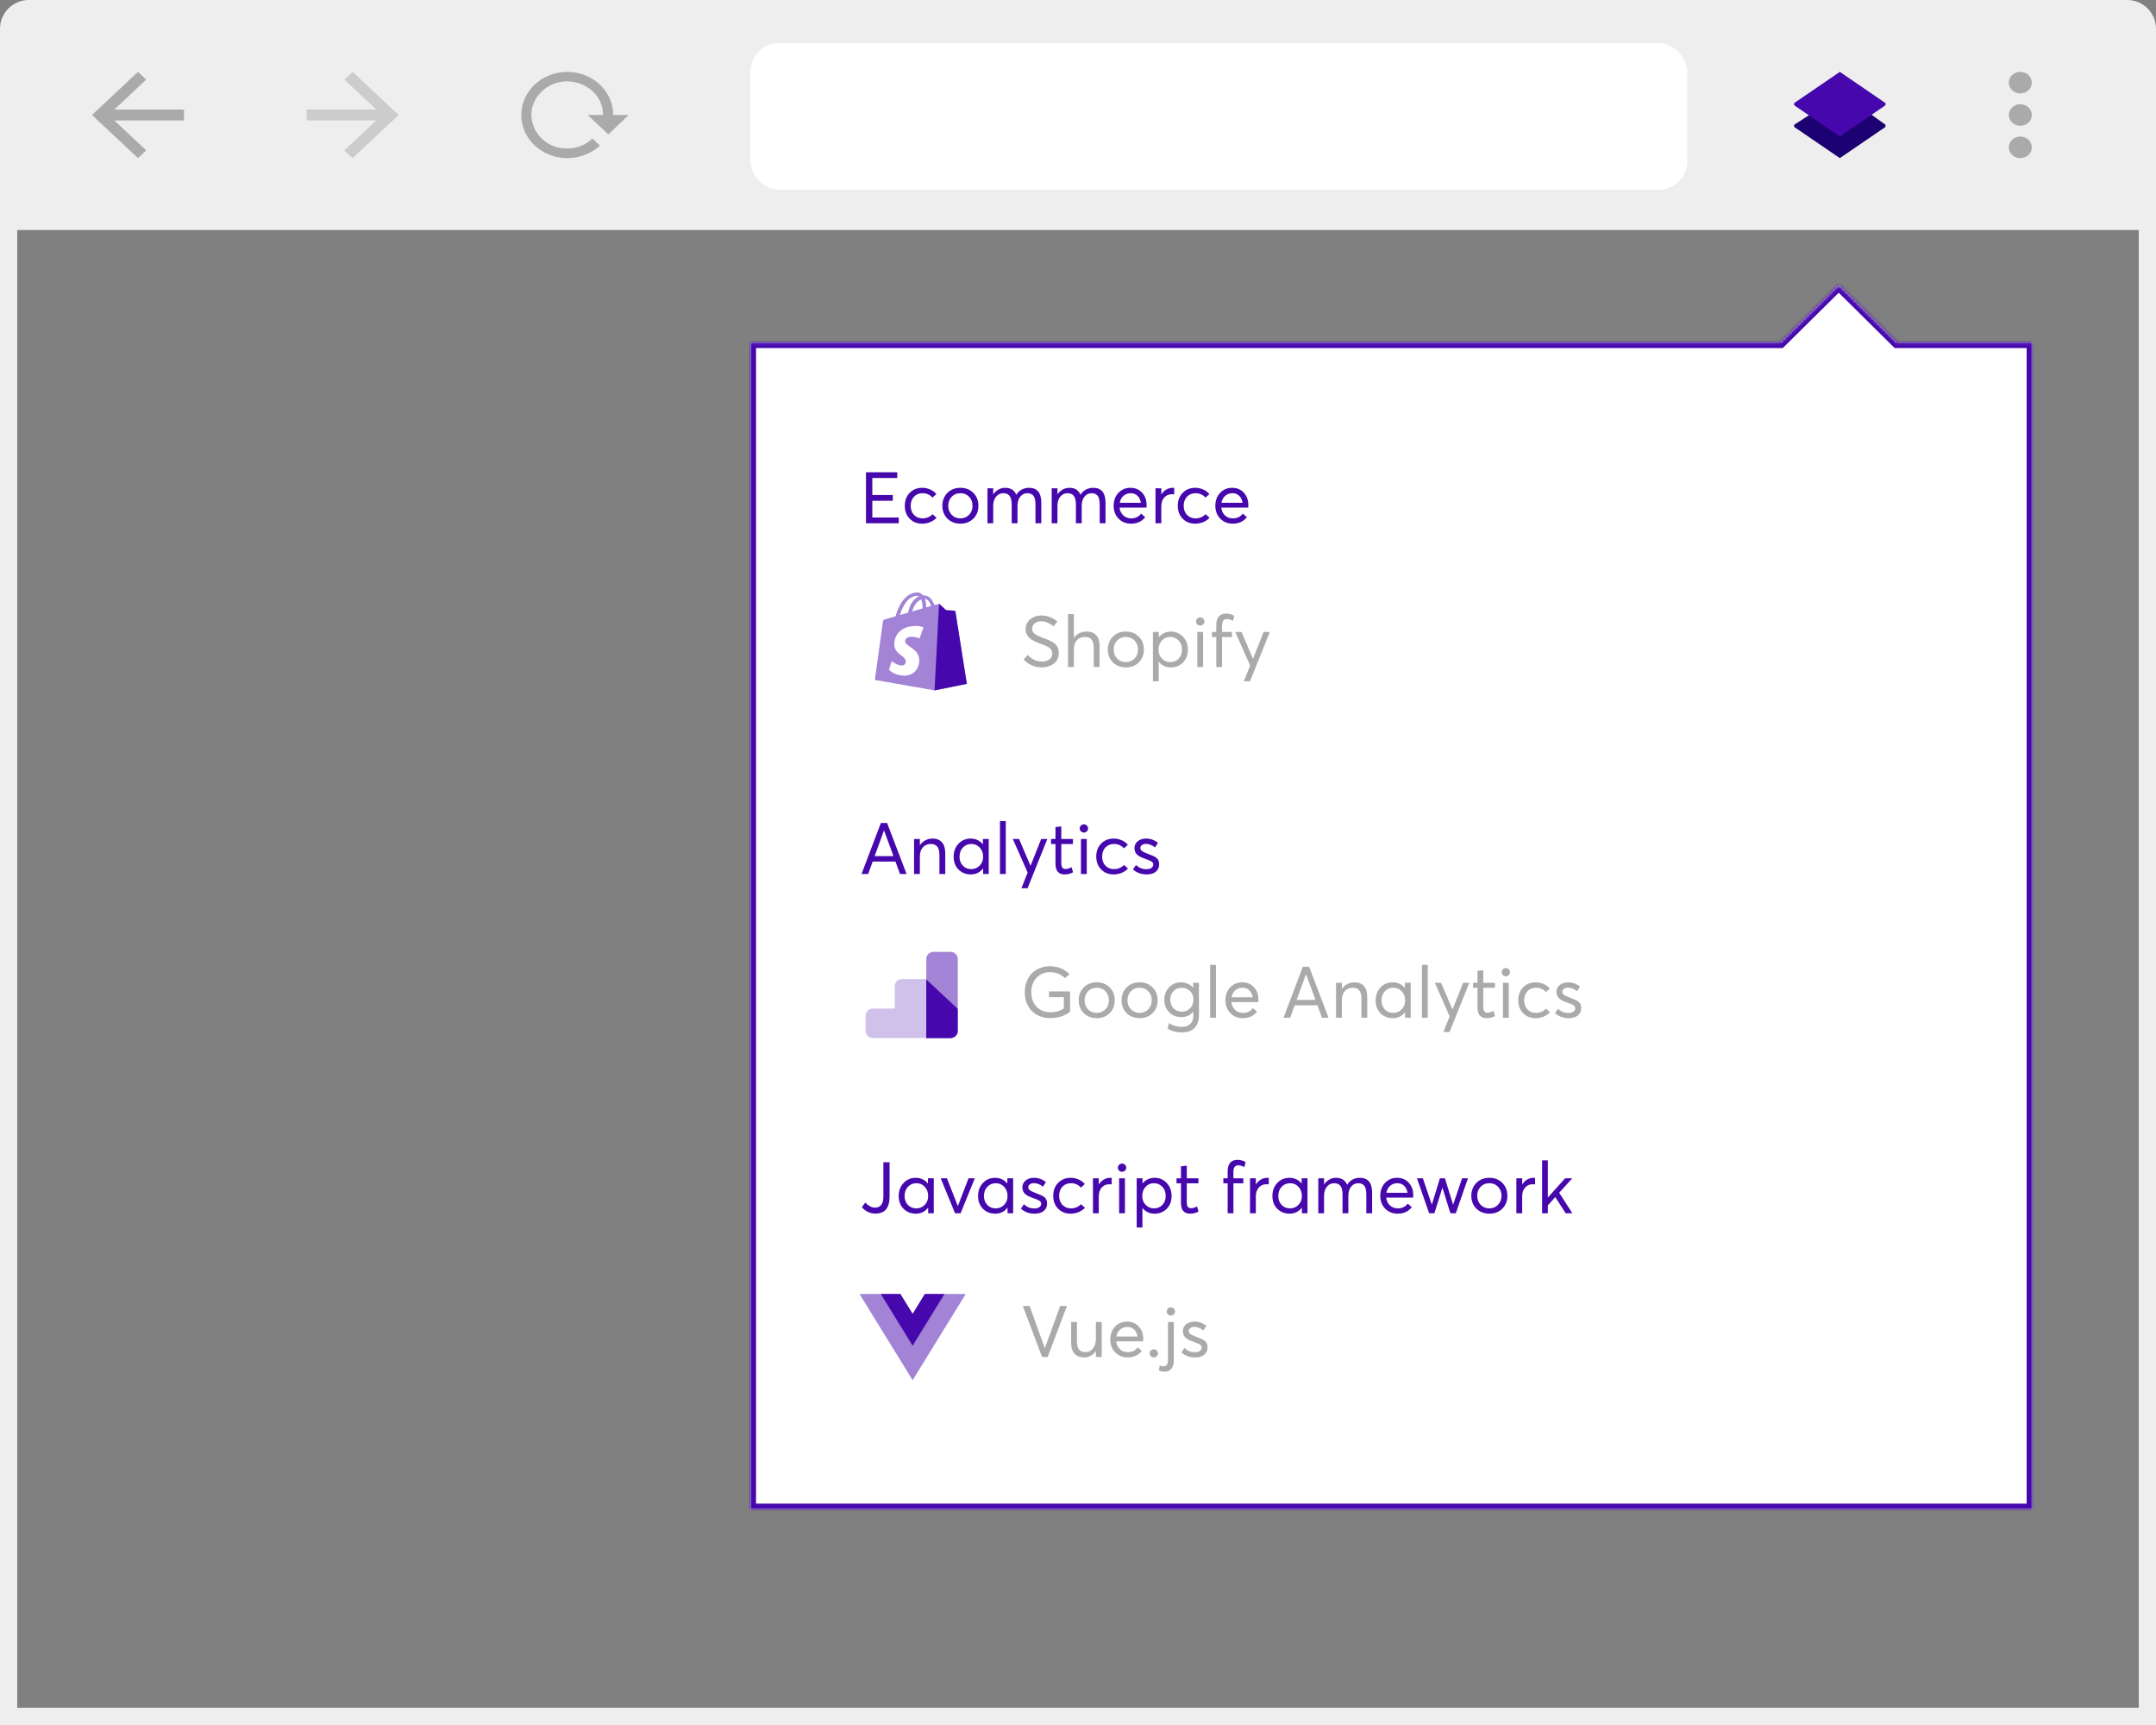 <?xml version="1.0"?>
<svg width="750" height="600" viewBox="0 0 750 600" fill="none" xmlns="http://www.w3.org/2000/svg" class="product-image__image"><rect x="0" y="0" width="750" height="600" fill="#808080" stroke="none"/><path d="M0 10C0 4.477 4.477 0 10 0H740C745.523 0 750 4.477 750 10V80H0V10Z" fill="#EEEEEE"></path><path d="M3 76H747V597H3V76Z" stroke="#EEEEEE" stroke-width="6"></path><path d="M106.667 38.106V41.894H130.909L119.798 52.311L122.667 55L138.667 40L122.667 25L119.798 27.689L130.909 38.106H106.667Z" fill="#AAAAAA" fill-opacity="0.5"></path><path d="M64 38.106V41.894H39.758L50.869 52.311L48 55L32 40L48 25L50.869 27.689L39.758 38.106H64Z" fill="#AAAAAA"></path><path d="M181.333 40C181.333 48.283 188.498 55 197.333 55C201.582 55 205.653 53.433 208.711 50.667L206.044 48.167C203.787 50.417 200.64 51.667 197.333 51.667C186.24 51.667 180.693 39.1 188.533 31.75C196.373 24.4 209.778 29.617 209.778 40H204.444L211.556 46.667H211.733L218.667 40H213.333C213.333 31.717 206.169 25 197.333 25C188.498 25 181.333 31.717 181.333 40Z" fill="#AAAAAA"></path><rect x="261" y="15" width="326" height="51" rx="10" fill="white"></rect><path d="M702.8 47.5C703.861 47.5 704.878 47.895 705.628 48.598C706.378 49.302 706.8 50.255 706.8 51.25C706.8 52.245 706.378 53.198 705.628 53.902C704.878 54.605 703.861 55 702.8 55C701.739 55 700.722 54.605 699.971 53.902C699.221 53.198 698.8 52.245 698.8 51.25C698.8 50.255 699.221 49.302 699.971 48.598C700.722 47.895 701.739 47.5 702.8 47.5ZM702.8 36.25C703.861 36.25 704.878 36.645 705.628 37.348C706.378 38.052 706.8 39.005 706.8 40C706.8 40.995 706.378 41.948 705.628 42.652C704.878 43.355 703.861 43.75 702.8 43.75C701.739 43.75 700.722 43.355 699.971 42.652C699.221 41.948 698.8 40.995 698.8 40C698.8 39.005 699.221 38.052 699.971 37.348C700.722 36.645 701.739 36.25 702.8 36.25ZM702.8 25C703.861 25 704.878 25.395 705.628 26.098C706.378 26.802 706.8 27.755 706.8 28.75C706.8 29.745 706.378 30.698 705.628 31.402C704.878 32.105 703.861 32.5 702.8 32.5C701.739 32.5 700.722 32.105 699.971 31.402C699.221 30.698 698.8 29.745 698.8 28.75C698.8 27.755 699.221 26.802 699.971 26.098C700.722 25.395 701.739 25 702.8 25Z" fill="#AAAAAA"></path><path fill-rule="evenodd" clip-rule="evenodd" d="M629.476 39.945L624.134 43.388L624.133 44.149L640.016 55L655.897 44.15L655.898 43.389L650.994 39.878L629.476 39.945Z" fill="#1C0172"></path><path fill-rule="evenodd" clip-rule="evenodd" d="M640.016 25L624.134 35.85L624.133 36.611L640.016 47.462L655.897 36.612L655.898 35.851L640.016 25Z" fill="#4608AD"></path><mask id="path-11-inside-1" fill="white"><path fill-rule="evenodd" clip-rule="evenodd" d="M659.903 119.058H707V525H261V119.058H619.357L639.63 99L659.903 119.058Z"></path></mask><path fill-rule="evenodd" clip-rule="evenodd" d="M659.903 119.058H707V525H261V119.058H619.357L639.63 99L659.903 119.058Z" fill="white"></path><path d="M659.903 119.058L658.496 120.48L659.081 121.058H659.903V119.058ZM707 119.058H709V117.058H707V119.058ZM707 525V527H709V525H707ZM261 525H259V527H261V525ZM261 119.058V117.058H259V119.058H261ZM619.357 119.058V121.058H620.179L620.764 120.48L619.357 119.058ZM639.63 99L641.037 97.578L639.63 96.186L638.223 97.578L639.63 99ZM659.903 121.058H707V117.058H659.903V121.058ZM705 119.058V525H709V119.058H705ZM707 523H261V527H707V523ZM263 525V119.058H259V525H263ZM261 121.058H619.357V117.058H261V121.058ZM620.764 120.48L641.037 100.422L638.223 97.578L617.95 117.637L620.764 120.48ZM638.223 100.422L658.496 120.48L661.31 117.637L641.037 97.578L638.223 100.422Z" fill="#4608AD" mask="url(#path-11-inside-1)"></path><path d="M301.246 182V164.251H312.123V166.253H303.456V172.173H310.572V174.175H303.456V179.998H312.647V182H301.246ZM320.777 182.146C319.02 182.146 317.575 181.569 316.444 180.413C315.313 179.257 314.747 177.76 314.747 175.921C314.747 174.082 315.317 172.58 316.456 171.417C317.595 170.253 319.06 169.671 320.851 169.671C321.786 169.671 322.69 169.862 323.561 170.245C324.431 170.619 325.16 171.156 325.746 171.856L324.354 173.077C323.972 172.605 323.483 172.234 322.889 171.966C322.303 171.689 321.656 171.551 320.948 171.551C319.719 171.551 318.718 171.958 317.945 172.771C317.18 173.585 316.798 174.635 316.798 175.921C316.798 177.223 317.18 178.281 317.945 179.095C318.718 179.9 319.719 180.303 320.948 180.303C321.64 180.303 322.291 180.169 322.901 179.9C323.512 179.632 324.012 179.282 324.403 178.851L325.794 180.096C325.257 180.698 324.545 181.19 323.658 181.573C322.779 181.955 321.819 182.146 320.777 182.146ZM334.107 182.146C332.87 182.146 331.768 181.874 330.799 181.329C329.839 180.775 329.098 180.027 328.578 179.083C328.065 178.139 327.809 177.085 327.809 175.921C327.809 174.139 328.39 172.653 329.554 171.465C330.726 170.269 332.244 169.671 334.107 169.671C335.914 169.671 337.407 170.257 338.587 171.429C339.767 172.592 340.357 174.09 340.357 175.921C340.357 177.752 339.767 179.249 338.587 180.413C337.407 181.569 335.914 182.146 334.107 182.146ZM334.107 180.303C335.296 180.303 336.292 179.892 337.098 179.07C337.904 178.248 338.307 177.199 338.307 175.921C338.307 174.635 337.904 173.585 337.098 172.771C336.301 171.958 335.304 171.551 334.107 171.551C332.854 171.551 331.833 171.97 331.043 172.808C330.254 173.646 329.859 174.684 329.859 175.921C329.859 177.158 330.254 178.2 331.043 179.046C331.841 179.884 332.862 180.303 334.107 180.303ZM357.948 169.671C360.804 169.671 362.232 171.404 362.232 174.871V182H360.206V175.42C360.206 174.061 359.974 173.077 359.51 172.466C359.046 171.856 358.326 171.551 357.35 171.551C356.381 171.551 355.571 171.954 354.92 172.759C354.278 173.557 353.956 174.619 353.956 175.945V182H351.93V175.396C351.93 174.069 351.686 173.097 351.197 172.479C350.717 171.86 349.993 171.551 349.024 171.551C348.015 171.551 347.177 171.95 346.51 172.747C345.842 173.545 345.509 174.611 345.509 175.945V182H343.507V169.83H345.509V171.929H345.533C346.03 171.213 346.636 170.66 347.352 170.269C348.076 169.87 348.837 169.671 349.635 169.671C351.572 169.671 352.861 170.472 353.504 172.076H353.529C354.017 171.303 354.644 170.708 355.409 170.293C356.174 169.878 357.02 169.671 357.948 169.671ZM380.287 169.671C383.143 169.671 384.571 171.404 384.571 174.871V182H382.545V175.42C382.545 174.061 382.313 173.077 381.849 172.466C381.385 171.856 380.665 171.551 379.688 171.551C378.72 171.551 377.91 171.954 377.259 172.759C376.616 173.557 376.295 174.619 376.295 175.945V182H374.269V175.396C374.269 174.069 374.024 173.097 373.536 172.479C373.056 171.86 372.332 171.551 371.363 171.551C370.354 171.551 369.516 171.95 368.849 172.747C368.181 173.545 367.848 174.611 367.848 175.945V182H365.846V169.83H367.848V171.929H367.872C368.368 171.213 368.975 170.66 369.691 170.269C370.415 169.87 371.176 169.671 371.974 169.671C373.91 169.671 375.2 170.472 375.843 172.076H375.868C376.356 171.303 376.983 170.708 377.748 170.293C378.513 169.878 379.359 169.671 380.287 169.671ZM398.878 175.726C398.878 175.856 398.87 176.027 398.854 176.238L398.829 176.556H389.454C389.592 177.695 390.032 178.606 390.772 179.29C391.513 179.965 392.433 180.303 393.531 180.303C394.955 180.303 396.099 179.754 396.961 178.655L398.377 179.876C397.206 181.39 395.566 182.146 393.458 182.146C391.716 182.146 390.272 181.569 389.125 180.413C387.977 179.249 387.403 177.752 387.403 175.921C387.403 174.098 387.957 172.601 389.063 171.429C390.178 170.257 391.566 169.671 393.226 169.671C394.911 169.671 396.274 170.241 397.315 171.38C398.357 172.511 398.878 173.96 398.878 175.726ZM395.692 172.454C395.082 171.852 394.296 171.551 393.336 171.551C392.376 171.551 391.546 171.848 390.846 172.442C390.154 173.036 389.715 173.846 389.527 174.871H396.876C396.705 173.854 396.31 173.048 395.692 172.454ZM407.972 169.671C408.224 169.671 408.391 169.679 408.473 169.695V171.954C408.098 171.921 407.834 171.905 407.679 171.905C406.548 171.905 405.649 172.299 404.981 173.089C404.314 173.87 403.98 174.883 403.98 176.128V182H401.954V169.83H403.98V171.978H404.005C404.461 171.246 405.03 170.68 405.714 170.281C406.406 169.874 407.158 169.671 407.972 169.671ZM415.748 182.146C413.99 182.146 412.546 181.569 411.415 180.413C410.283 179.257 409.718 177.76 409.718 175.921C409.718 174.082 410.287 172.58 411.427 171.417C412.566 170.253 414.031 169.671 415.821 169.671C416.757 169.671 417.66 169.862 418.531 170.245C419.402 170.619 420.13 171.156 420.716 171.856L419.325 173.077C418.942 172.605 418.454 172.234 417.86 171.966C417.274 171.689 416.627 171.551 415.919 171.551C414.69 171.551 413.689 171.958 412.916 172.771C412.151 173.585 411.769 174.635 411.769 175.921C411.769 177.223 412.151 178.281 412.916 179.095C413.689 179.9 414.69 180.303 415.919 180.303C416.611 180.303 417.262 180.169 417.872 179.9C418.482 179.632 418.983 179.282 419.374 178.851L420.765 180.096C420.228 180.698 419.516 181.19 418.629 181.573C417.75 181.955 416.79 182.146 415.748 182.146ZM434.254 175.726C434.254 175.856 434.246 176.027 434.229 176.238L434.205 176.556H424.83C424.968 177.695 425.408 178.606 426.148 179.29C426.889 179.965 427.809 180.303 428.907 180.303C430.331 180.303 431.475 179.754 432.337 178.655L433.753 179.876C432.582 181.39 430.942 182.146 428.834 182.146C427.092 182.146 425.648 181.569 424.5 180.413C423.353 179.249 422.779 177.752 422.779 175.921C422.779 174.098 423.333 172.601 424.439 171.429C425.554 170.257 426.942 169.671 428.602 169.671C430.287 169.671 431.65 170.241 432.691 171.38C433.733 172.511 434.254 173.96 434.254 175.726ZM431.068 172.454C430.458 171.852 429.672 171.551 428.712 171.551C427.752 171.551 426.922 171.848 426.222 172.442C425.53 173.036 425.09 173.846 424.903 174.871H432.252C432.081 173.854 431.686 173.048 431.068 172.454Z" fill="#4608AD"></path><path d="M313.075 304L311.5 299.679H303.578L302.003 304H299.696L306.422 286.251H308.595L315.37 304H313.075ZM304.273 297.774H310.804L307.545 288.9H307.496L304.273 297.774ZM324.439 291.671C325.799 291.671 326.869 292.098 327.65 292.953C328.431 293.807 328.822 295.081 328.822 296.773V304H326.795V297.347C326.795 295.996 326.535 295.028 326.014 294.442C325.493 293.848 324.761 293.551 323.817 293.551C322.653 293.551 321.725 293.941 321.034 294.723C320.342 295.496 319.996 296.562 319.996 297.921V304H317.97V291.83H319.996V293.954H320.021C320.533 293.229 321.172 292.668 321.937 292.269C322.71 291.87 323.544 291.671 324.439 291.671ZM341.92 291.83H343.946V304H341.993V302.071H341.969C341.472 302.73 340.858 303.243 340.125 303.609C339.393 303.967 338.591 304.146 337.721 304.146C336.004 304.146 334.575 303.581 333.436 302.45C332.305 301.31 331.739 299.825 331.739 297.994C331.739 296.188 332.301 294.682 333.424 293.478C334.555 292.273 335.979 291.671 337.696 291.671C338.535 291.671 339.316 291.842 340.04 292.184C340.764 292.525 341.383 293.014 341.896 293.648H341.92V291.83ZM337.892 302.303C339.023 302.303 339.987 301.9 340.785 301.095C341.59 300.289 341.993 299.256 341.993 297.994C341.993 296.733 341.607 295.679 340.833 294.833C340.06 293.978 339.088 293.551 337.916 293.551C336.744 293.551 335.764 293.962 334.974 294.784C334.185 295.597 333.79 296.668 333.79 297.994C333.79 299.239 334.168 300.269 334.925 301.083C335.682 301.896 336.671 302.303 337.892 302.303ZM347.853 304V285.604H349.879V304H347.853ZM362.184 291.83H364.332L357.459 308.956H355.311L357.484 303.5L352.333 291.83H354.505L358.46 301.095H358.509L362.184 291.83ZM370.338 304.146C368.222 304.146 367.164 302.889 367.164 300.375V293.575H365.614V291.83H367.164V287.679L369.19 287.447V291.83H373.243V293.575H369.19V300.069C369.19 300.826 369.3 301.38 369.52 301.729C369.748 302.079 370.139 302.254 370.692 302.254C371.319 302.254 372.002 302.043 372.743 301.62L373.292 303.402C372.413 303.898 371.428 304.146 370.338 304.146ZM377.052 289.571C376.637 289.571 376.291 289.437 376.014 289.168C375.737 288.9 375.599 288.562 375.599 288.155C375.599 287.765 375.737 287.431 376.014 287.154C376.299 286.869 376.645 286.727 377.052 286.727C377.451 286.727 377.792 286.869 378.077 287.154C378.362 287.431 378.504 287.765 378.504 288.155C378.504 288.554 378.362 288.892 378.077 289.168C377.8 289.437 377.459 289.571 377.052 289.571ZM376.026 304V291.83H378.053V304H376.026ZM387.379 304.146C385.621 304.146 384.177 303.569 383.045 302.413C381.914 301.257 381.349 299.76 381.349 297.921C381.349 296.082 381.918 294.58 383.058 293.417C384.197 292.253 385.662 291.671 387.452 291.671C388.388 291.671 389.291 291.862 390.162 292.245C391.033 292.619 391.761 293.156 392.347 293.856L390.956 295.077C390.573 294.605 390.085 294.234 389.491 293.966C388.905 293.689 388.258 293.551 387.55 293.551C386.321 293.551 385.32 293.958 384.547 294.771C383.782 295.585 383.399 296.635 383.399 297.921C383.399 299.223 383.782 300.281 384.547 301.095C385.32 301.9 386.321 302.303 387.55 302.303C388.242 302.303 388.893 302.169 389.503 301.9C390.113 301.632 390.614 301.282 391.004 300.851L392.396 302.096C391.859 302.698 391.147 303.19 390.26 303.573C389.381 303.955 388.421 304.146 387.379 304.146ZM398.89 304.146C397.002 304.146 395.411 303.565 394.117 302.401L395.167 300.875C395.688 301.355 396.233 301.717 396.803 301.961C397.381 302.206 398.076 302.328 398.89 302.328C399.59 302.328 400.147 302.173 400.562 301.864C400.978 301.546 401.185 301.16 401.185 300.704C401.185 300.452 401.124 300.236 401.002 300.057C400.88 299.87 400.685 299.703 400.416 299.557C400.156 299.402 399.875 299.268 399.574 299.154C399.273 299.04 398.886 298.902 398.414 298.739C398.357 298.722 398.316 298.71 398.292 298.702C397.722 298.499 397.246 298.307 396.864 298.128C396.489 297.941 396.115 297.705 395.741 297.42C395.375 297.127 395.098 296.778 394.911 296.371C394.732 295.964 394.642 295.492 394.642 294.955C394.642 294.011 395.021 293.229 395.777 292.611C396.542 291.984 397.503 291.671 398.658 291.671C400.204 291.671 401.596 292.171 402.833 293.172L401.783 294.771C400.823 293.941 399.749 293.526 398.561 293.526C398.072 293.526 397.637 293.661 397.254 293.929C396.88 294.19 396.693 294.531 396.693 294.955C396.693 295.182 396.746 295.39 396.852 295.577C396.957 295.756 397.128 295.923 397.364 296.078C397.608 296.232 397.84 296.362 398.06 296.468C398.288 296.574 398.597 296.7 398.988 296.847C400.29 297.351 401.063 297.665 401.307 297.787C402.153 298.194 402.711 298.686 402.979 299.264C403.159 299.654 403.244 300.126 403.236 300.68C403.236 301.689 402.861 302.519 402.113 303.17C401.364 303.821 400.29 304.146 398.89 304.146Z" fill="#4608AD"></path><path d="M304.444 422.122C303.622 422.122 302.788 421.931 301.942 421.548C301.104 421.158 300.392 420.6 299.806 419.876L301.026 418.277C301.482 418.798 302.007 419.225 302.601 419.559C303.195 419.884 303.785 420.047 304.371 420.047C306.324 420.047 307.301 418.757 307.301 416.177V404.251H309.449V416.226C309.449 418.171 309.046 419.64 308.241 420.633C307.435 421.626 306.17 422.122 304.444 422.122ZM322.804 409.83H324.83V422H322.877V420.071H322.853C322.356 420.73 321.742 421.243 321.009 421.609C320.277 421.967 319.475 422.146 318.604 422.146C316.887 422.146 315.459 421.581 314.32 420.45C313.189 419.31 312.623 417.825 312.623 415.994C312.623 414.188 313.185 412.682 314.308 411.478C315.439 410.273 316.863 409.671 318.58 409.671C319.418 409.671 320.2 409.842 320.924 410.184C321.648 410.525 322.267 411.014 322.779 411.648H322.804V409.83ZM318.775 420.303C319.907 420.303 320.871 419.9 321.668 419.095C322.474 418.289 322.877 417.256 322.877 415.994C322.877 414.733 322.49 413.679 321.717 412.833C320.944 411.978 319.972 411.551 318.8 411.551C317.628 411.551 316.647 411.962 315.858 412.784C315.069 413.597 314.674 414.668 314.674 415.994C314.674 417.239 315.052 418.269 315.809 419.083C316.566 419.896 317.555 420.303 318.775 420.303ZM336.915 409.83H339.112L334.156 422H332.215L327.235 409.83H329.408L333.167 419.424H333.241L336.915 409.83ZM350.416 409.83H352.442V422H350.489V420.071H350.465C349.968 420.73 349.354 421.243 348.622 421.609C347.889 421.967 347.088 422.146 346.217 422.146C344.5 422.146 343.071 421.581 341.932 420.45C340.801 419.31 340.235 417.825 340.235 415.994C340.235 414.188 340.797 412.682 341.92 411.478C343.051 410.273 344.475 409.671 346.192 409.671C347.031 409.671 347.812 409.842 348.536 410.184C349.26 410.525 349.879 411.014 350.392 411.648H350.416V409.83ZM346.388 420.303C347.519 420.303 348.483 419.9 349.281 419.095C350.086 418.289 350.489 417.256 350.489 415.994C350.489 414.733 350.103 413.679 349.33 412.833C348.556 411.978 347.584 411.551 346.412 411.551C345.24 411.551 344.26 411.962 343.47 412.784C342.681 413.597 342.286 414.668 342.286 415.994C342.286 417.239 342.665 418.269 343.421 419.083C344.178 419.896 345.167 420.303 346.388 420.303ZM359.901 422.146C358.013 422.146 356.422 421.565 355.128 420.401L356.178 418.875C356.699 419.355 357.244 419.717 357.813 419.961C358.391 420.206 359.087 420.328 359.901 420.328C360.601 420.328 361.158 420.173 361.573 419.864C361.988 419.546 362.196 419.16 362.196 418.704C362.196 418.452 362.135 418.236 362.013 418.057C361.891 417.87 361.695 417.703 361.427 417.557C361.166 417.402 360.886 417.268 360.584 417.154C360.283 417.04 359.897 416.902 359.425 416.739C359.368 416.722 359.327 416.71 359.303 416.702C358.733 416.499 358.257 416.307 357.875 416.128C357.5 415.941 357.126 415.705 356.751 415.42C356.385 415.127 356.109 414.778 355.921 414.371C355.742 413.964 355.653 413.492 355.653 412.955C355.653 412.011 356.031 411.229 356.788 410.611C357.553 409.984 358.513 409.671 359.669 409.671C361.215 409.671 362.607 410.171 363.844 411.172L362.794 412.771C361.834 411.941 360.759 411.526 359.571 411.526C359.083 411.526 358.648 411.661 358.265 411.929C357.891 412.19 357.704 412.531 357.704 412.955C357.704 413.182 357.757 413.39 357.862 413.577C357.968 413.756 358.139 413.923 358.375 414.078C358.619 414.232 358.851 414.362 359.071 414.468C359.299 414.574 359.608 414.7 359.999 414.847C361.301 415.351 362.074 415.665 362.318 415.787C363.164 416.194 363.722 416.686 363.99 417.264C364.169 417.654 364.255 418.126 364.247 418.68C364.247 419.689 363.872 420.519 363.124 421.17C362.375 421.821 361.301 422.146 359.901 422.146ZM372.413 422.146C370.655 422.146 369.211 421.569 368.08 420.413C366.948 419.257 366.383 417.76 366.383 415.921C366.383 414.082 366.952 412.58 368.092 411.417C369.231 410.253 370.696 409.671 372.486 409.671C373.422 409.671 374.326 409.862 375.196 410.245C376.067 410.619 376.795 411.156 377.381 411.856L375.99 413.077C375.607 412.605 375.119 412.234 374.525 411.966C373.939 411.689 373.292 411.551 372.584 411.551C371.355 411.551 370.354 411.958 369.581 412.771C368.816 413.585 368.434 414.635 368.434 415.921C368.434 417.223 368.816 418.281 369.581 419.095C370.354 419.9 371.355 420.303 372.584 420.303C373.276 420.303 373.927 420.169 374.537 419.9C375.147 419.632 375.648 419.282 376.039 418.851L377.43 420.096C376.893 420.698 376.181 421.19 375.294 421.573C374.415 421.955 373.455 422.146 372.413 422.146ZM386.219 409.671C386.472 409.671 386.638 409.679 386.72 409.695V411.954C386.345 411.921 386.081 411.905 385.926 411.905C384.795 411.905 383.896 412.299 383.229 413.089C382.561 413.87 382.228 414.883 382.228 416.128V422H380.201V409.83H382.228V411.978H382.252C382.708 411.246 383.277 410.68 383.961 410.281C384.653 409.874 385.405 409.671 386.219 409.671ZM390.333 407.571C389.918 407.571 389.572 407.437 389.295 407.168C389.019 406.9 388.88 406.562 388.88 406.155C388.88 405.765 389.019 405.431 389.295 405.154C389.58 404.869 389.926 404.727 390.333 404.727C390.732 404.727 391.074 404.869 391.358 405.154C391.643 405.431 391.786 405.765 391.786 406.155C391.786 406.554 391.643 406.892 391.358 407.168C391.082 407.437 390.74 407.571 390.333 407.571ZM389.308 422V409.83H391.334V422H389.308ZM401.612 409.671C403.329 409.671 404.75 410.273 405.873 411.478C406.996 412.682 407.557 414.188 407.557 415.994C407.557 417.825 406.992 419.31 405.86 420.45C404.729 421.581 403.313 422.146 401.612 422.146C400.766 422.146 399.985 421.98 399.269 421.646C398.561 421.304 397.958 420.824 397.462 420.206H397.413V426.956H395.411V409.83H397.438V411.624H397.462C397.975 410.997 398.589 410.517 399.305 410.184C400.029 409.842 400.799 409.671 401.612 409.671ZM401.405 420.303C402.625 420.303 403.614 419.896 404.371 419.083C405.128 418.269 405.506 417.239 405.506 415.994C405.506 414.668 405.112 413.597 404.322 412.784C403.541 411.962 402.56 411.551 401.38 411.551C400.233 411.551 399.273 411.978 398.5 412.833C397.735 413.687 397.352 414.741 397.352 415.994C397.352 417.247 397.751 418.281 398.548 419.095C399.346 419.9 400.298 420.303 401.405 420.303ZM413.99 422.146C411.874 422.146 410.816 420.889 410.816 418.375V411.575H409.266V409.83H410.816V405.679L412.843 405.447V409.83H416.896V411.575H412.843V418.069C412.843 418.826 412.953 419.38 413.172 419.729C413.4 420.079 413.791 420.254 414.344 420.254C414.971 420.254 415.654 420.043 416.395 419.62L416.944 421.402C416.065 421.898 415.081 422.146 413.99 422.146ZM427.064 422V411.575H425.562V409.83H427.064V407.376C427.064 406.082 427.357 405.101 427.943 404.434C428.529 403.759 429.367 403.421 430.458 403.421C431.491 403.421 432.443 403.681 433.314 404.202L432.862 405.948C432.073 405.533 431.365 405.325 430.738 405.325C429.623 405.325 429.066 406.066 429.066 407.547V409.83H432.508V411.575H429.066V422H427.064ZM440.858 409.671C441.11 409.671 441.277 409.679 441.358 409.695V411.954C440.984 411.921 440.72 411.905 440.565 411.905C439.434 411.905 438.535 412.299 437.867 413.089C437.2 413.87 436.866 414.883 436.866 416.128V422H434.84V409.83H436.866V411.978H436.891C437.346 411.246 437.916 410.68 438.6 410.281C439.291 409.874 440.044 409.671 440.858 409.671ZM452.809 409.83H454.835V422H452.882V420.071H452.857C452.361 420.73 451.747 421.243 451.014 421.609C450.282 421.967 449.48 422.146 448.609 422.146C446.892 422.146 445.464 421.581 444.325 420.45C443.194 419.31 442.628 417.825 442.628 415.994C442.628 414.188 443.189 412.682 444.312 411.478C445.444 410.273 446.868 409.671 448.585 409.671C449.423 409.671 450.204 409.842 450.929 410.184C451.653 410.525 452.271 411.014 452.784 411.648H452.809V409.83ZM448.78 420.303C449.911 420.303 450.876 419.9 451.673 419.095C452.479 418.289 452.882 417.256 452.882 415.994C452.882 414.733 452.495 413.679 451.722 412.833C450.949 411.978 449.977 411.551 448.805 411.551C447.633 411.551 446.652 411.962 445.863 412.784C445.073 413.597 444.679 414.668 444.679 415.994C444.679 417.239 445.057 418.269 445.814 419.083C446.571 419.896 447.56 420.303 448.78 420.303ZM473.036 409.671C475.892 409.671 477.32 411.404 477.32 414.871V422H475.294V415.42C475.294 414.061 475.062 413.077 474.598 412.466C474.134 411.856 473.414 411.551 472.438 411.551C471.469 411.551 470.659 411.954 470.008 412.759C469.365 413.557 469.044 414.619 469.044 415.945V422H467.018V415.396C467.018 414.069 466.773 413.097 466.285 412.479C465.805 411.86 465.081 411.551 464.112 411.551C463.103 411.551 462.265 411.95 461.598 412.747C460.93 413.545 460.597 414.611 460.597 415.945V422H458.595V409.83H460.597V411.929H460.621C461.118 411.213 461.724 410.66 462.44 410.269C463.164 409.87 463.925 409.671 464.723 409.671C466.66 409.671 467.949 410.472 468.592 412.076H468.617C469.105 411.303 469.732 410.708 470.497 410.293C471.262 409.878 472.108 409.671 473.036 409.671ZM491.627 415.726C491.627 415.856 491.619 416.027 491.603 416.238L491.578 416.556H482.203C482.341 417.695 482.781 418.606 483.521 419.29C484.262 419.965 485.182 420.303 486.28 420.303C487.704 420.303 488.848 419.754 489.71 418.655L491.126 419.876C489.955 421.39 488.315 422.146 486.207 422.146C484.465 422.146 483.021 421.569 481.874 420.413C480.726 419.249 480.152 417.752 480.152 415.921C480.152 414.098 480.706 412.601 481.812 411.429C482.927 410.257 484.315 409.671 485.975 409.671C487.66 409.671 489.023 410.241 490.064 411.38C491.106 412.511 491.627 413.96 491.627 415.726ZM488.441 412.454C487.831 411.852 487.045 411.551 486.085 411.551C485.125 411.551 484.295 411.848 483.595 412.442C482.903 413.036 482.464 413.846 482.276 414.871H489.625C489.454 413.854 489.059 413.048 488.441 412.454ZM508.619 409.83H510.658L506.434 422H504.542L501.783 413.125H501.759L498.988 422H497.145L492.909 409.83H494.959L498.06 418.924H498.109L500.892 409.83H502.638L505.458 418.924H505.519L508.619 409.83ZM518.116 422.146C516.879 422.146 515.777 421.874 514.808 421.329C513.848 420.775 513.107 420.027 512.586 419.083C512.074 418.139 511.817 417.085 511.817 415.921C511.817 414.139 512.399 412.653 513.563 411.465C514.735 410.269 516.253 409.671 518.116 409.671C519.923 409.671 521.416 410.257 522.596 411.429C523.776 412.592 524.366 414.09 524.366 415.921C524.366 417.752 523.776 419.249 522.596 420.413C521.416 421.569 519.923 422.146 518.116 422.146ZM518.116 420.303C519.304 420.303 520.301 419.892 521.107 419.07C521.913 418.248 522.315 417.199 522.315 415.921C522.315 414.635 521.913 413.585 521.107 412.771C520.309 411.958 519.312 411.551 518.116 411.551C516.863 411.551 515.842 411.97 515.052 412.808C514.263 413.646 513.868 414.684 513.868 415.921C513.868 417.158 514.263 418.2 515.052 419.046C515.85 419.884 516.871 420.303 518.116 420.303ZM533.509 409.671C533.762 409.671 533.928 409.679 534.01 409.695V411.954C533.635 411.921 533.371 411.905 533.216 411.905C532.085 411.905 531.186 412.299 530.519 413.089C529.851 413.87 529.518 414.883 529.518 416.128V422H527.491V409.83H529.518V411.978H529.542C529.998 411.246 530.567 410.68 531.251 410.281C531.943 409.874 532.695 409.671 533.509 409.671ZM541.053 416.421H540.992L538.453 419.253V422H536.451V403.604H538.453V416.47H538.502L544.471 409.83H546.949L542.396 414.871L546.974 422H544.642L541.053 416.421Z" fill="#4608AD"></path><path d="M362.397 232.146C361.242 232.146 360.115 231.919 359.016 231.463C357.926 231.007 356.953 230.319 356.099 229.4L357.502 227.752C358.113 228.509 358.857 229.091 359.736 229.498C360.623 229.896 361.519 230.096 362.422 230.096C363.521 230.096 364.399 229.852 365.059 229.363C365.718 228.875 366.047 228.212 366.047 227.374C366.047 227.105 366.015 226.857 365.95 226.629C365.885 226.401 365.803 226.202 365.706 226.031C365.616 225.86 365.478 225.693 365.291 225.53C365.103 225.368 364.924 225.229 364.753 225.115C364.583 225.001 364.351 224.879 364.058 224.749C363.773 224.619 363.512 224.509 363.276 224.419C363.049 224.33 362.747 224.212 362.373 224.065C362.243 224.017 362.145 223.98 362.08 223.956C361.624 223.785 361.246 223.638 360.945 223.516C360.652 223.394 360.298 223.235 359.883 223.04C359.476 222.845 359.138 222.658 358.87 222.479C358.609 222.291 358.333 222.068 358.04 221.807C357.755 221.539 357.527 221.262 357.356 220.977C357.185 220.692 357.043 220.363 356.929 219.988C356.823 219.614 356.77 219.211 356.77 218.78C356.77 217.461 357.295 216.355 358.345 215.459C359.395 214.556 360.68 214.096 362.202 214.08C364.22 214.08 366.096 214.772 367.83 216.155L366.499 217.852C365.815 217.282 365.099 216.847 364.351 216.546C363.602 216.245 362.886 216.094 362.202 216.094C361.331 216.094 360.587 216.326 359.968 216.79C359.358 217.246 359.053 217.872 359.053 218.67C359.053 218.857 359.073 219.036 359.114 219.207C359.154 219.37 359.199 219.52 359.248 219.659C359.305 219.789 359.403 219.923 359.541 220.062C359.679 220.2 359.793 220.314 359.883 220.403C359.972 220.493 360.127 220.603 360.347 220.733C360.575 220.855 360.741 220.949 360.847 221.014C360.961 221.079 361.169 221.176 361.47 221.307C361.771 221.429 361.982 221.518 362.104 221.575C362.235 221.624 362.475 221.718 362.825 221.856C364.306 222.426 365.299 222.845 365.803 223.113C366.934 223.732 367.679 224.497 368.037 225.408C368.232 225.921 368.33 226.503 368.33 227.154C368.33 227.943 368.163 228.663 367.83 229.314C367.504 229.957 367.061 230.482 366.499 230.889C365.946 231.288 365.315 231.597 364.607 231.817C363.907 232.037 363.171 232.146 362.397 232.146ZM378.071 219.671C379.447 219.671 380.529 220.09 381.318 220.928C382.108 221.758 382.502 223.016 382.502 224.7V232H380.476V225.274C380.476 222.792 379.483 221.551 377.498 221.551C376.277 221.551 375.312 221.933 374.604 222.698C373.905 223.463 373.555 224.521 373.555 225.872V232H371.528V213.604H373.555V221.819H373.604C374.1 221.119 374.731 220.586 375.496 220.22C376.269 219.854 377.127 219.671 378.071 219.671ZM391.67 232.146C390.433 232.146 389.33 231.874 388.362 231.329C387.402 230.775 386.661 230.027 386.14 229.083C385.627 228.139 385.371 227.085 385.371 225.921C385.371 224.139 385.953 222.653 387.117 221.465C388.289 220.269 389.806 219.671 391.67 219.671C393.477 219.671 394.97 220.257 396.15 221.429C397.33 222.592 397.92 224.09 397.92 225.921C397.92 227.752 397.33 229.249 396.15 230.413C394.97 231.569 393.477 232.146 391.67 232.146ZM391.67 230.303C392.858 230.303 393.855 229.892 394.661 229.07C395.466 228.248 395.869 227.199 395.869 225.921C395.869 224.635 395.466 223.585 394.661 222.771C393.863 221.958 392.866 221.551 391.67 221.551C390.417 221.551 389.395 221.97 388.606 222.808C387.817 223.646 387.422 224.684 387.422 225.921C387.422 227.158 387.817 228.2 388.606 229.046C389.403 229.884 390.425 230.303 391.67 230.303ZM407.271 219.671C408.988 219.671 410.408 220.273 411.531 221.478C412.654 222.682 413.215 224.188 413.215 225.994C413.215 227.825 412.65 229.31 411.519 230.45C410.387 231.581 408.971 232.146 407.271 232.146C406.424 232.146 405.643 231.98 404.927 231.646C404.219 231.304 403.617 230.824 403.12 230.206H403.071V236.956H401.069V219.83H403.096V221.624H403.12C403.633 220.997 404.247 220.517 404.963 220.184C405.688 219.842 406.457 219.671 407.271 219.671ZM407.063 230.303C408.284 230.303 409.272 229.896 410.029 229.083C410.786 228.269 411.165 227.239 411.165 225.994C411.165 224.668 410.77 223.597 409.98 222.784C409.199 221.962 408.219 221.551 407.039 221.551C405.891 221.551 404.931 221.978 404.158 222.833C403.393 223.687 403.01 224.741 403.01 225.994C403.01 227.247 403.409 228.281 404.207 229.095C405.004 229.9 405.956 230.303 407.063 230.303ZM417.524 217.571C417.109 217.571 416.764 217.437 416.487 217.168C416.21 216.9 416.072 216.562 416.072 216.155C416.072 215.765 416.21 215.431 416.487 215.154C416.772 214.869 417.118 214.727 417.524 214.727C417.923 214.727 418.265 214.869 418.55 215.154C418.835 215.431 418.977 215.765 418.977 216.155C418.977 216.554 418.835 216.892 418.55 217.168C418.273 217.437 417.931 217.571 417.524 217.571ZM416.499 232V219.83H418.525V232H416.499ZM423.103 232V221.575H421.602V219.83H423.103V217.376C423.103 216.082 423.396 215.101 423.982 214.434C424.568 213.759 425.406 213.421 426.497 213.421C427.53 213.421 428.482 213.681 429.353 214.202L428.901 215.948C428.112 215.533 427.404 215.325 426.777 215.325C425.662 215.325 425.105 216.066 425.105 217.547V219.83H428.547V221.575H425.105V232H423.103ZM439.57 219.83H441.719L434.846 236.956H432.698L434.871 231.5L429.719 219.83H431.892L435.847 229.095H435.896L439.57 219.83Z" fill="#AAAAAA"></path><path d="M332.343 212.713C332.317 212.542 332.16 212.444 332.03 212.444C331.9 212.444 329.109 212.249 329.109 212.249C329.109 212.249 327.179 210.442 326.944 210.246C326.736 210.051 326.319 210.1 326.162 210.149C326.136 210.149 325.745 210.271 325.067 210.466C324.415 208.684 323.267 207.072 321.259 207.072C321.207 207.072 321.155 207.072 321.076 207.072C320.529 206.388 319.799 206.071 319.199 206.071C314.504 206.071 312.262 211.565 311.557 214.348C309.732 214.886 308.428 215.252 308.271 215.301C307.254 215.594 307.228 215.618 307.098 216.522C306.993 217.205 304.333 236.495 304.333 236.495L325.067 240.133L336.307 237.862C336.307 237.838 332.369 212.883 332.343 212.713ZM323.919 210.759C323.398 210.906 322.798 211.077 322.172 211.272C322.172 211.15 322.172 211.052 322.172 210.906C322.172 209.831 322.015 208.952 321.755 208.244C322.798 208.391 323.476 209.489 323.919 210.759ZM320.451 208.488C320.737 209.172 320.92 210.124 320.92 211.443C320.92 211.516 320.92 211.565 320.92 211.638C319.772 211.98 318.547 212.322 317.295 212.688C317.999 210.173 319.329 208.952 320.451 208.488ZM319.068 207.243C319.277 207.243 319.486 207.316 319.668 207.438C318.156 208.098 316.565 209.758 315.887 213.103C314.896 213.396 313.931 213.665 313.018 213.933C313.8 211.394 315.704 207.243 319.068 207.243Z" fill="#A283D6"></path><path d="M332.03 212.419C331.9 212.419 329.109 212.224 329.109 212.224C329.109 212.224 327.179 210.417 326.944 210.222C326.866 210.149 326.762 210.1 326.658 210.1L325.093 240.133L336.333 237.862C336.333 237.862 332.395 212.883 332.369 212.713C332.317 212.542 332.16 212.444 332.03 212.419Z" fill="#4608AD"></path><path d="M321.259 218.231L319.877 222.089C319.877 222.089 318.651 221.478 317.165 221.478C314.974 221.478 314.87 222.772 314.87 223.09C314.87 224.848 319.773 225.532 319.773 229.658C319.773 232.906 317.582 235.006 314.609 235.006C311.036 235.006 309.236 232.93 309.236 232.93L310.201 229.976C310.201 229.976 312.079 231.489 313.644 231.489C314.687 231.489 315.104 230.733 315.104 230.171C315.104 227.876 311.088 227.778 311.088 223.993C311.088 220.819 313.513 217.743 318.443 217.743C320.32 217.718 321.259 218.231 321.259 218.231Z" fill="white"></path><path d="M330.602 331.071H324.805C323.391 331.071 322.232 332.157 322.232 333.481V340.545V361.071H324.805H330.602C332.017 361.071 333.176 359.986 333.176 358.662V333.481C333.176 332.157 332.017 331.071 330.602 331.071Z" fill="#A283D6"></path><path d="M311.252 342.913V350.808H303.663C302.275 350.808 301.133 351.877 301.133 353.176V358.703C301.133 360.002 302.275 361.071 303.663 361.071H322.214V340.545H313.782C312.385 340.545 311.252 341.614 311.252 342.913Z" fill="#4608AD" fill-opacity="0.25"></path><path d="M322.214 340.66V361.071H324.788H330.585C331.138 361.071 331.656 360.907 332.078 360.619C332.728 360.183 333.158 359.467 333.158 358.662V350.907L322.214 340.66Z" fill="#4608AD"></path><path d="M364.924 344.845H372.249V351.876C371.418 352.584 370.397 353.137 369.185 353.536C367.98 353.927 366.702 354.122 365.352 354.122C364.082 354.122 362.902 353.91 361.812 353.487C360.721 353.064 359.781 352.47 358.992 351.705C358.21 350.94 357.596 349.996 357.148 348.873C356.701 347.742 356.477 346.501 356.477 345.15C356.477 343.408 356.835 341.854 357.551 340.487C358.267 339.111 359.297 338.033 360.64 337.252C361.982 336.471 363.529 336.08 365.278 336.08C366.54 336.08 367.756 336.308 368.928 336.764C370.1 337.219 371.142 337.923 372.053 338.875L370.503 340.206C369.062 338.839 367.313 338.155 365.254 338.155C363.366 338.155 361.807 338.798 360.579 340.084C359.358 341.37 358.748 343.058 358.748 345.15C358.748 346.476 359.016 347.669 359.553 348.727C360.098 349.776 360.876 350.602 361.885 351.205C362.894 351.799 364.049 352.096 365.352 352.096C367.248 352.096 368.822 351.648 370.076 350.753V346.847H364.924V344.845ZM381.538 354.146C380.301 354.146 379.198 353.874 378.23 353.329C377.27 352.775 376.529 352.027 376.008 351.083C375.496 350.139 375.239 349.085 375.239 347.921C375.239 346.139 375.821 344.653 376.985 343.465C378.157 342.269 379.674 341.671 381.538 341.671C383.345 341.671 384.838 342.257 386.018 343.429C387.198 344.592 387.788 346.09 387.788 347.921C387.788 349.752 387.198 351.249 386.018 352.413C384.838 353.569 383.345 354.146 381.538 354.146ZM381.538 352.303C382.726 352.303 383.723 351.892 384.529 351.07C385.334 350.248 385.737 349.199 385.737 347.921C385.737 346.635 385.334 345.585 384.529 344.771C383.731 343.958 382.734 343.551 381.538 343.551C380.285 343.551 379.264 343.97 378.474 344.808C377.685 345.646 377.29 346.684 377.29 347.921C377.29 349.158 377.685 350.2 378.474 351.046C379.272 351.884 380.293 352.303 381.538 352.303ZM396.455 354.146C395.218 354.146 394.115 353.874 393.147 353.329C392.187 352.775 391.446 352.027 390.925 351.083C390.413 350.139 390.156 349.085 390.156 347.921C390.156 346.139 390.738 344.653 391.902 343.465C393.074 342.269 394.591 341.671 396.455 341.671C398.262 341.671 399.755 342.257 400.935 343.429C402.115 344.592 402.705 346.09 402.705 347.921C402.705 349.752 402.115 351.249 400.935 352.413C399.755 353.569 398.262 354.146 396.455 354.146ZM396.455 352.303C397.643 352.303 398.64 351.892 399.446 351.07C400.251 350.248 400.654 349.199 400.654 347.921C400.654 346.635 400.251 345.585 399.446 344.771C398.648 343.958 397.651 343.551 396.455 343.551C395.202 343.551 394.181 343.97 393.391 344.808C392.602 345.646 392.207 346.684 392.207 347.921C392.207 349.158 392.602 350.2 393.391 351.046C394.189 351.884 395.21 352.303 396.455 352.303ZM415.071 341.83H417.073V353.072C417.073 353.976 416.959 354.785 416.731 355.501C416.503 356.226 416.153 356.861 415.681 357.406C415.217 357.951 414.599 358.37 413.826 358.663C413.053 358.956 412.145 359.103 411.104 359.103C409.264 359.103 407.612 358.659 406.147 357.772L406.624 355.904C407.389 356.336 408.105 356.653 408.772 356.856C409.447 357.068 410.192 357.174 411.006 357.174C412.324 357.174 413.337 356.836 414.045 356.161C414.753 355.493 415.107 354.639 415.107 353.597V351.9H415.046C414.029 353.154 412.654 353.78 410.92 353.78C409.26 353.78 407.861 353.219 406.721 352.096C405.59 350.973 405.024 349.524 405.024 347.75C405.024 346.025 405.578 344.58 406.685 343.417C407.799 342.253 409.179 341.671 410.823 341.671C411.637 341.671 412.41 341.834 413.142 342.159C413.875 342.477 414.501 342.932 415.022 343.526H415.071V341.83ZM411.079 351.876C412.292 351.876 413.272 351.481 414.021 350.692C414.778 349.894 415.156 348.881 415.156 347.652C415.156 346.448 414.766 345.467 413.984 344.71C413.211 343.954 412.243 343.575 411.079 343.575C409.924 343.575 408.971 343.966 408.223 344.747C407.474 345.52 407.1 346.497 407.1 347.677C407.1 348.938 407.482 349.955 408.247 350.729C409.012 351.493 409.956 351.876 411.079 351.876ZM420.967 354V335.604H422.993V354H420.967ZM437.764 347.726C437.764 347.856 437.756 348.027 437.739 348.238L437.715 348.556H428.34C428.478 349.695 428.918 350.606 429.658 351.29C430.399 351.965 431.318 352.303 432.417 352.303C433.841 352.303 434.985 351.754 435.847 350.655L437.263 351.876C436.091 353.39 434.451 354.146 432.344 354.146C430.602 354.146 429.158 353.569 428.01 352.413C426.863 351.249 426.289 349.752 426.289 347.921C426.289 346.098 426.842 344.601 427.949 343.429C429.064 342.257 430.452 341.671 432.112 341.671C433.796 341.671 435.16 342.241 436.201 343.38C437.243 344.511 437.764 345.96 437.764 347.726ZM434.578 344.454C433.967 343.852 433.182 343.551 432.222 343.551C431.261 343.551 430.431 343.848 429.731 344.442C429.04 345.036 428.6 345.846 428.413 346.871H435.762C435.591 345.854 435.196 345.048 434.578 344.454ZM459.871 354L458.296 349.679H450.374L448.799 354H446.492L453.218 336.251H455.391L462.166 354H459.871ZM451.069 347.774H457.6L454.341 338.9H454.292L451.069 347.774ZM471.235 341.671C472.594 341.671 473.665 342.098 474.446 342.953C475.227 343.807 475.618 345.081 475.618 346.773V354H473.591V347.347C473.591 345.996 473.331 345.028 472.81 344.442C472.289 343.848 471.557 343.551 470.613 343.551C469.449 343.551 468.521 343.941 467.83 344.723C467.138 345.496 466.792 346.562 466.792 347.921V354H464.766V341.83H466.792V343.954H466.816C467.329 343.229 467.968 342.668 468.733 342.269C469.506 341.87 470.34 341.671 471.235 341.671ZM488.716 341.83H490.742V354H488.789V352.071H488.765C488.268 352.73 487.654 353.243 486.921 353.609C486.189 353.967 485.387 354.146 484.517 354.146C482.799 354.146 481.371 353.581 480.232 352.45C479.101 351.31 478.535 349.825 478.535 347.994C478.535 346.188 479.097 344.682 480.22 343.478C481.351 342.273 482.775 341.671 484.492 341.671C485.33 341.671 486.112 341.842 486.836 342.184C487.56 342.525 488.179 343.014 488.691 343.648H488.716V341.83ZM484.688 352.303C485.819 352.303 486.783 351.9 487.581 351.095C488.386 350.289 488.789 349.256 488.789 347.994C488.789 346.733 488.403 345.679 487.629 344.833C486.856 343.978 485.884 343.551 484.712 343.551C483.54 343.551 482.559 343.962 481.77 344.784C480.981 345.597 480.586 346.668 480.586 347.994C480.586 349.239 480.964 350.269 481.721 351.083C482.478 351.896 483.467 352.303 484.688 352.303ZM494.648 354V335.604H496.675V354H494.648ZM508.979 341.83H511.128L504.255 358.956H502.107L504.28 353.5L499.128 341.83H501.301L505.256 351.095H505.305L508.979 341.83ZM517.134 354.146C515.018 354.146 513.96 352.889 513.96 350.375V343.575H512.41V341.83H513.96V337.679L515.986 337.447V341.83H520.039V343.575H515.986V350.069C515.986 350.826 516.096 351.38 516.316 351.729C516.544 352.079 516.934 352.254 517.488 352.254C518.114 352.254 518.798 352.043 519.539 351.62L520.088 353.402C519.209 353.898 518.224 354.146 517.134 354.146ZM523.848 339.571C523.433 339.571 523.087 339.437 522.81 339.168C522.533 338.9 522.395 338.562 522.395 338.155C522.395 337.765 522.533 337.431 522.81 337.154C523.095 336.869 523.441 336.727 523.848 336.727C524.246 336.727 524.588 336.869 524.873 337.154C525.158 337.431 525.3 337.765 525.3 338.155C525.3 338.554 525.158 338.892 524.873 339.168C524.596 339.437 524.255 339.571 523.848 339.571ZM522.822 354V341.83H524.849V354H522.822ZM534.175 354.146C532.417 354.146 530.972 353.569 529.841 352.413C528.71 351.257 528.145 349.76 528.145 347.921C528.145 346.082 528.714 344.58 529.854 343.417C530.993 342.253 532.458 341.671 534.248 341.671C535.184 341.671 536.087 341.862 536.958 342.245C537.829 342.619 538.557 343.156 539.143 343.856L537.751 345.077C537.369 344.605 536.881 344.234 536.287 343.966C535.701 343.689 535.054 343.551 534.346 343.551C533.117 343.551 532.116 343.958 531.343 344.771C530.578 345.585 530.195 346.635 530.195 347.921C530.195 349.223 530.578 350.281 531.343 351.095C532.116 351.9 533.117 352.303 534.346 352.303C535.037 352.303 535.688 352.169 536.299 351.9C536.909 351.632 537.41 351.282 537.8 350.851L539.192 352.096C538.655 352.698 537.943 353.19 537.056 353.573C536.177 353.955 535.216 354.146 534.175 354.146ZM545.686 354.146C543.798 354.146 542.207 353.565 540.913 352.401L541.963 350.875C542.484 351.355 543.029 351.717 543.599 351.961C544.176 352.206 544.872 352.328 545.686 352.328C546.386 352.328 546.943 352.173 547.358 351.864C547.773 351.546 547.981 351.16 547.981 350.704C547.981 350.452 547.92 350.236 547.798 350.057C547.676 349.87 547.48 349.703 547.212 349.557C546.951 349.402 546.671 349.268 546.37 349.154C546.069 349.04 545.682 348.902 545.21 348.739C545.153 348.722 545.112 348.71 545.088 348.702C544.518 348.499 544.042 348.307 543.66 348.128C543.285 347.941 542.911 347.705 542.537 347.42C542.17 347.127 541.894 346.778 541.707 346.371C541.528 345.964 541.438 345.492 541.438 344.955C541.438 344.011 541.816 343.229 542.573 342.611C543.338 341.984 544.299 341.671 545.454 341.671C547 341.671 548.392 342.171 549.629 343.172L548.579 344.771C547.619 343.941 546.545 343.526 545.356 343.526C544.868 343.526 544.433 343.661 544.05 343.929C543.676 344.19 543.489 344.531 543.489 344.955C543.489 345.182 543.542 345.39 543.647 345.577C543.753 345.756 543.924 345.923 544.16 346.078C544.404 346.232 544.636 346.362 544.856 346.468C545.084 346.574 545.393 346.7 545.784 346.847C547.086 347.351 547.859 347.665 548.103 347.787C548.949 348.194 549.507 348.686 549.775 349.264C549.954 349.654 550.04 350.126 550.032 350.68C550.032 351.689 549.657 352.519 548.909 353.17C548.16 353.821 547.086 354.146 545.686 354.146Z" fill="#AAAAAA"></path><path d="M368.794 454.251H371.15L364.448 472H362.495L355.806 454.251H358.149L363.447 468.875H363.496L368.794 454.251ZM381.221 459.83H383.247V472H381.221V469.974H381.196C380.708 470.674 380.114 471.211 379.414 471.585C378.722 471.959 377.982 472.146 377.192 472.146C375.752 472.146 374.629 471.727 373.823 470.889C373.018 470.043 372.615 468.773 372.615 467.081V459.83H374.641V466.495C374.641 467.846 374.885 468.818 375.374 469.412C375.87 470.006 376.619 470.303 377.62 470.303C378.629 470.303 379.479 469.892 380.171 469.07C380.871 468.24 381.221 467.125 381.221 465.726V459.83ZM397.7 465.726C397.7 465.856 397.692 466.027 397.676 466.238L397.651 466.556H388.276C388.415 467.695 388.854 468.606 389.595 469.29C390.335 469.965 391.255 470.303 392.354 470.303C393.778 470.303 394.921 469.754 395.784 468.655L397.2 469.876C396.028 471.39 394.388 472.146 392.28 472.146C390.539 472.146 389.094 471.569 387.947 470.413C386.799 469.249 386.226 467.752 386.226 465.921C386.226 464.098 386.779 462.601 387.886 461.429C389.001 460.257 390.388 459.671 392.048 459.671C393.733 459.671 395.096 460.241 396.138 461.38C397.179 462.511 397.7 463.96 397.7 465.726ZM394.514 462.454C393.904 461.852 393.118 461.551 392.158 461.551C391.198 461.551 390.368 461.848 389.668 462.442C388.976 463.036 388.537 463.846 388.35 464.871H395.698C395.527 463.854 395.133 463.048 394.514 462.454ZM401.387 472.146C400.972 472.146 400.626 472.012 400.349 471.744C400.072 471.475 399.934 471.146 399.934 470.755C399.934 470.348 400.072 470.01 400.349 469.742C400.626 469.465 400.972 469.327 401.387 469.327C401.777 469.327 402.111 469.465 402.388 469.742C402.673 470.018 402.815 470.356 402.815 470.755C402.815 471.137 402.673 471.467 402.388 471.744C402.111 472.012 401.777 472.146 401.387 472.146ZM407.319 457.571C406.904 457.571 406.558 457.437 406.282 457.168C406.005 456.9 405.867 456.562 405.867 456.155C405.867 455.765 406.005 455.431 406.282 455.154C406.567 454.869 406.912 454.727 407.319 454.727C407.718 454.727 408.056 454.869 408.333 455.154C408.617 455.431 408.76 455.765 408.76 456.155C408.76 456.554 408.621 456.892 408.345 457.168C408.068 457.437 407.726 457.571 407.319 457.571ZM405.22 477.103C404.447 477.103 403.747 476.968 403.12 476.7L403.438 474.905C403.877 475.133 404.304 475.247 404.719 475.247C405.199 475.247 405.582 475.084 405.867 474.759C406.152 474.433 406.294 473.937 406.294 473.27V459.83H408.32V473.27C408.32 474.458 408.044 475.394 407.49 476.077C406.937 476.761 406.18 477.103 405.22 477.103ZM415.73 472.146C413.842 472.146 412.251 471.565 410.957 470.401L412.007 468.875C412.528 469.355 413.073 469.717 413.643 469.961C414.22 470.206 414.916 470.328 415.73 470.328C416.43 470.328 416.987 470.173 417.402 469.864C417.817 469.546 418.025 469.16 418.025 468.704C418.025 468.452 417.964 468.236 417.842 468.057C417.72 467.87 417.524 467.703 417.256 467.557C416.995 467.402 416.715 467.268 416.414 467.154C416.112 467.04 415.726 466.902 415.254 466.739C415.197 466.722 415.156 466.71 415.132 466.702C414.562 466.499 414.086 466.307 413.704 466.128C413.329 465.941 412.955 465.705 412.581 465.42C412.214 465.127 411.938 464.778 411.75 464.371C411.571 463.964 411.482 463.492 411.482 462.955C411.482 462.011 411.86 461.229 412.617 460.611C413.382 459.984 414.342 459.671 415.498 459.671C417.044 459.671 418.436 460.171 419.673 461.172L418.623 462.771C417.663 461.941 416.589 461.526 415.4 461.526C414.912 461.526 414.477 461.661 414.094 461.929C413.72 462.19 413.533 462.531 413.533 462.955C413.533 463.182 413.586 463.39 413.691 463.577C413.797 463.756 413.968 463.923 414.204 464.078C414.448 464.232 414.68 464.362 414.9 464.468C415.128 464.574 415.437 464.7 415.828 464.847C417.13 465.351 417.903 465.665 418.147 465.787C418.993 466.194 419.551 466.686 419.819 467.264C419.998 467.654 420.084 468.126 420.076 468.68C420.076 469.689 419.701 470.519 418.953 471.17C418.204 471.821 417.13 472.146 415.73 472.146Z" fill="#AAAAAA"></path><path d="M321.742 450.071L317.475 456.999L313.208 450.071H299L317.475 480.071L335.95 450.071H321.742Z" fill="#A283D6"></path><path d="M321.742 450.071L317.475 456.999L313.208 450.071H306.39L317.475 468.071L328.56 450.071H321.742Z" fill="#4608AD"></path></svg>